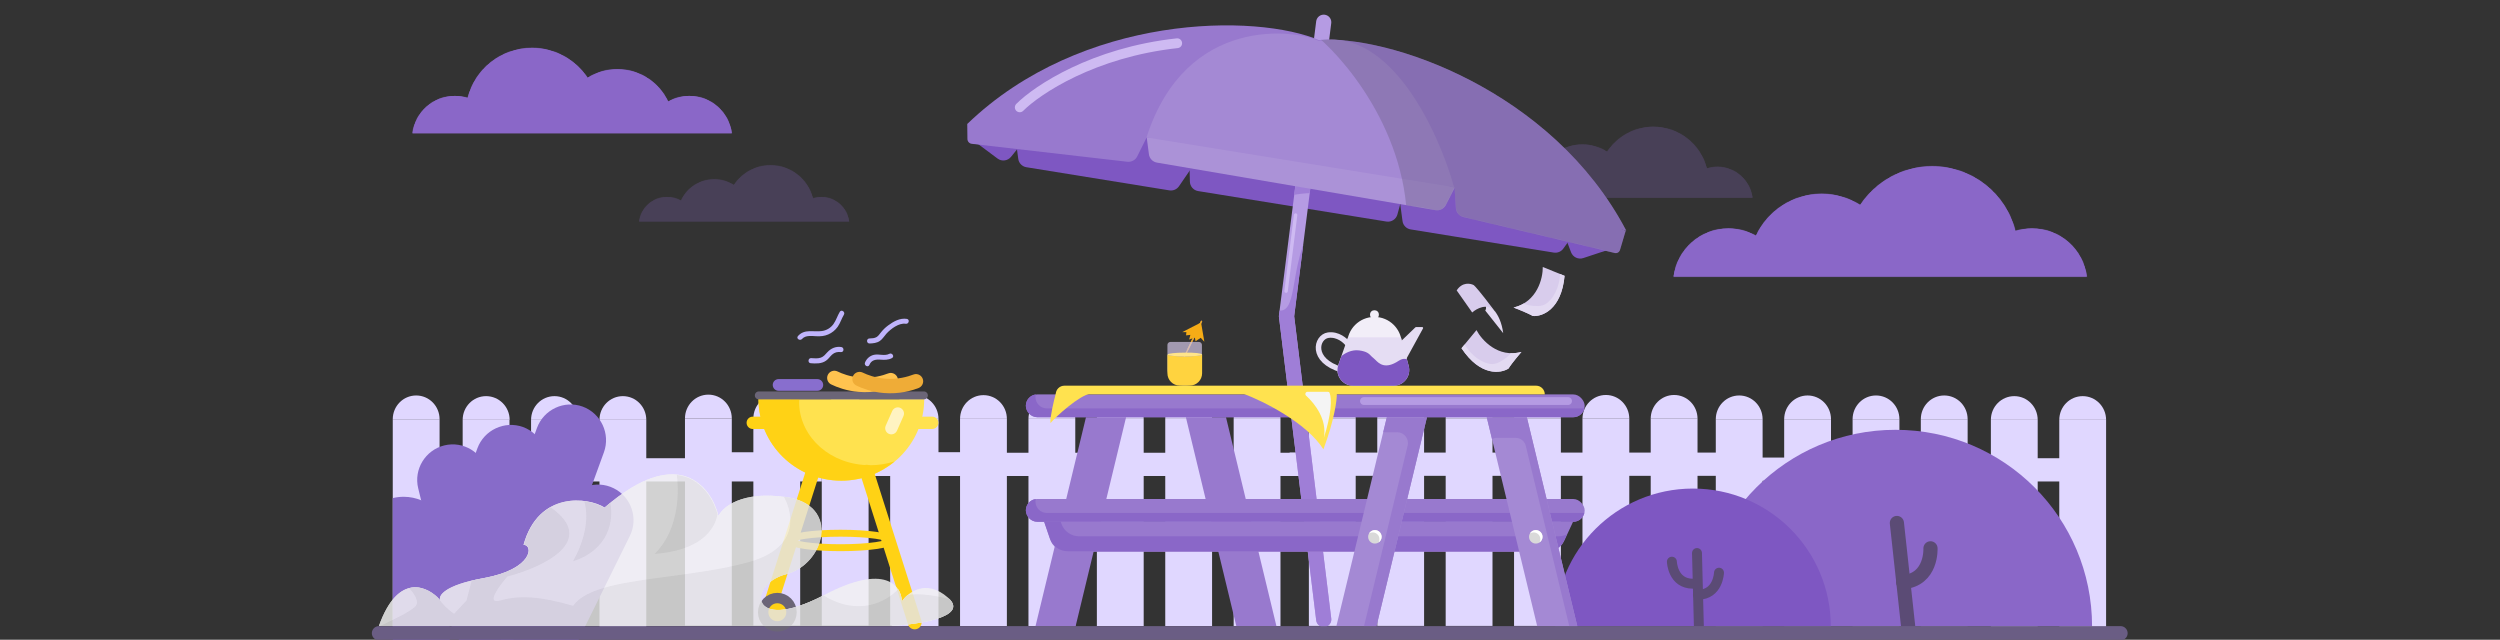 <svg width="3048" height="780" viewBox="0 0 3048 780" fill="none" xmlns="http://www.w3.org/2000/svg">
<rect x="0" y="0" width="3048" height="780" fill="#333333" stroke="none"/>
<g clip-path="url(#clip0_2212_24288)">
<path d="M2355.61 202.727C2318.98 202.727 2286.79 221.594 2267.93 249.895C2254.33 241.294 2238.24 236.3 2221.04 236.3C2185.52 236.3 2155 257.109 2140.85 287.353C2130.86 281.804 2119.48 278.474 2107.27 278.474C2072.87 278.474 2044.57 304.278 2040.41 337.297H2544.28C2540.12 304.001 2511.82 278.474 2477.41 278.474C2470.48 278.474 2463.54 279.584 2457.16 281.526C2445.78 236.022 2404.72 202.727 2355.61 202.727Z" fill="#8A67C8"/>
<mask id="mask0_2212_24288" style="mask-type:luminance" maskUnits="userSpaceOnUse" x="2040" y="202" width="505" height="136">
<path d="M2355.62 202.727C2319 202.727 2286.81 221.594 2267.95 249.895C2254.35 241.294 2238.26 236.3 2221.05 236.3C2185.54 236.3 2155.02 257.109 2140.87 287.353C2130.88 281.804 2119.5 278.474 2107.29 278.474C2072.89 278.474 2044.59 304.278 2040.43 337.297H2544.3C2540.14 304.001 2511.84 278.474 2477.43 278.474C2470.49 278.474 2463.56 279.584 2457.18 281.526C2445.8 236.022 2404.74 202.727 2355.62 202.727Z" fill="white"/>
</mask>
<g mask="url(#mask0_2212_24288)">
<path d="M2620.31 -386.333H-1334.94V960.199H2620.31V-386.333Z" fill="#8A67C8"/>
<mask id="mask1_2212_24288" style="mask-type:luminance" maskUnits="userSpaceOnUse" x="-1335" y="-387" width="3956" height="1348">
<path d="M2620.29 -386.333H-1334.96V960.199H2620.29V-386.333Z" fill="white"/>
</mask>
<g mask="url(#mask1_2212_24288)">
<path d="M2586.44 160.546H1998.5V379.465H2586.44V160.546Z" fill="#8A67C8"/>
</g>
</g>
<path d="M648.692 58.427C676.986 58.427 701.851 73.003 716.427 94.867C726.93 88.222 739.363 84.363 752.652 84.363C780.089 84.363 803.668 100.44 814.6 123.804C822.317 119.517 831.105 116.945 840.537 116.945C867.116 116.945 888.98 136.879 892.195 162.387H502.933C506.148 136.665 528.012 116.945 554.591 116.945C559.95 116.945 565.309 117.802 570.239 119.303C579.028 84.149 610.752 58.427 648.692 58.427Z" fill="#8A67C8"/>
<mask id="mask2_2212_24288" style="mask-type:luminance" maskUnits="userSpaceOnUse" x="502" y="58" width="391" height="105">
<path d="M648.676 58.427C676.971 58.427 701.835 73.003 716.411 94.867C726.915 88.222 739.347 84.363 752.637 84.363C780.074 84.363 803.653 100.44 814.584 123.804C822.301 119.517 831.09 116.945 840.521 116.945C867.101 116.945 888.964 136.879 892.18 162.387H502.917C506.132 136.665 527.996 116.945 554.576 116.945C559.935 116.945 565.294 117.802 570.224 119.303C579.012 84.149 610.736 58.427 648.676 58.427Z" fill="white"/>
</mask>
<g mask="url(#mask2_2212_24288)">
<path d="M444.198 -396.645H3499.78V643.604H444.198V-396.645Z" fill="#8A67C8"/>
<mask id="mask3_2212_24288" style="mask-type:luminance" maskUnits="userSpaceOnUse" x="444" y="-397" width="3056" height="1041">
<path d="M444.21 -396.645H3499.79V643.604H444.21V-396.645Z" fill="white"/>
</mask>
<g mask="url(#mask3_2212_24288)">
<path d="M470.359 25.841H924.57V194.965H470.359V25.841Z" fill="#8A67C8"/>
</g>
</g>
<g opacity="0.24">
<path d="M2015.82 154.571C1992.21 154.571 1971.8 166.575 1959.4 184.981C1950.6 179.38 1940.19 176.179 1929.39 176.179C1906.58 176.179 1886.97 189.383 1878.17 208.99C1871.77 205.388 1864.57 203.388 1856.56 203.388C1834.56 203.388 1816.55 219.793 1813.75 241H2136.66C2133.86 219.793 2115.85 203.388 2093.84 203.388C2089.44 203.388 2085.04 204.188 2081.04 205.388C2073.44 175.778 2047.03 154.571 2015.82 154.571Z" fill="#8A67C8"/>
<mask id="mask4_2212_24288" style="mask-type:luminance" maskUnits="userSpaceOnUse" x="1813" y="154" width="324" height="88">
<path d="M2015.79 154.571C1992.19 154.571 1971.78 166.575 1959.38 184.981C1950.57 179.38 1940.17 176.179 1929.37 176.179C1906.56 176.179 1886.95 189.383 1878.15 208.99C1871.75 205.388 1864.54 203.388 1856.54 203.388C1834.53 203.388 1816.53 219.793 1813.73 241H2136.64C2133.83 219.793 2115.83 203.388 2093.82 203.388C2089.42 203.388 2085.02 204.188 2081.02 205.388C2073.41 175.778 2047 154.571 2015.79 154.571Z" fill="white"/>
</mask>
<g mask="url(#mask4_2212_24288)">
<path d="M2185.49 -223.149H-350.566V640.341H2185.49V-223.149Z" fill="#8A67C8"/>
<mask id="mask5_2212_24288" style="mask-type:luminance" maskUnits="userSpaceOnUse" x="-351" y="-224" width="2537" height="865">
<path d="M2185.46 -223.149H-350.594V640.341H2185.46V-223.149Z" fill="white"/>
</mask>
<g mask="url(#mask5_2212_24288)">
<path d="M2163.47 127.365H1786.55V267.812H2163.47V127.365Z" fill="#8A67C8"/>
</g>
</g>
</g>
<g opacity="0.24">
<path d="M939.449 201.493C920.733 201.493 904.555 211.009 894.722 225.601C887.743 221.16 879.495 218.622 870.93 218.622C852.849 218.622 837.305 229.091 830.326 244.634C825.251 241.779 819.541 240.193 813.196 240.193C795.749 240.193 781.474 253.199 779.254 270.012H1035.25C1033.03 253.199 1018.75 240.193 1001.31 240.193C997.818 240.193 994.328 240.828 991.156 241.779C985.129 218.305 964.192 201.493 939.449 201.493Z" fill="#8A67C8"/>
<mask id="mask6_2212_24288" style="mask-type:luminance" maskUnits="userSpaceOnUse" x="779" y="201" width="257" height="70">
<path d="M939.43 201.493C920.714 201.493 904.536 211.009 894.702 225.601C887.723 221.16 879.476 218.622 870.911 218.622C852.829 218.622 837.285 229.091 830.307 244.634C825.231 241.779 819.521 240.193 813.177 240.193C795.73 240.193 781.455 253.199 779.234 270.012H1035.23C1033.01 253.199 1018.73 240.193 1001.29 240.193C997.798 240.193 994.309 240.828 991.136 241.779C985.109 218.305 964.173 201.493 939.43 201.493Z" fill="white"/>
</mask>
<g mask="url(#mask6_2212_24288)">
<path d="M1073.96 -97.957H-936.574V586.601H1073.96V-97.957Z" fill="#8A67C8"/>
<mask id="mask7_2212_24288" style="mask-type:luminance" maskUnits="userSpaceOnUse" x="-937" y="-98" width="2011" height="685">
<path d="M1073.93 -97.957H-936.598V586.601H1073.93V-97.957Z" fill="white"/>
</mask>
<g mask="url(#mask7_2212_24288)">
<path d="M1056.51 179.923H757.688V291.267H1056.51V179.923Z" fill="#8A67C8"/>
</g>
</g>
</g>
<path d="M1652.86 510.497H1595.78V763.106H1652.86V510.497Z" fill="#E0D7FF"/>
<path d="M1595.78 510.499C1595.78 494.509 1608.53 481.554 1624.32 481.554C1640.11 481.554 1652.86 494.509 1652.86 510.499H1595.78Z" fill="#E0D7FF"/>
<path d="M1679.17 763.106V510.497H1736.25V763.106H1679.17Z" fill="#E0D7FF"/>
<path d="M1679.17 510.499C1679.17 494.509 1691.92 481.554 1707.71 481.554C1723.5 481.554 1736.25 494.509 1736.25 510.499H1679.17Z" fill="#E0D7FF"/>
<path d="M1819.65 510.497H1762.57V763.106H1819.65V510.497Z" fill="#E0D7FF"/>
<path d="M1762.57 510.499C1762.57 494.509 1775.32 481.554 1791.11 481.554C1806.89 481.554 1819.65 494.509 1819.65 510.499H1762.57Z" fill="#E0D7FF"/>
<path d="M1903.02 510.497H1845.94V763.106H1903.02V510.497Z" fill="#E0D7FF"/>
<path d="M1845.94 510.499C1845.94 494.509 1858.69 481.554 1874.48 481.554C1890.27 481.554 1903.02 494.509 1903.02 510.499H1845.94Z" fill="#E0D7FF"/>
<path d="M1986.43 510.497H1929.35V763.106H1986.43V510.497Z" fill="#E0D7FF"/>
<path d="M1929.35 510.499C1929.35 494.509 1942.1 481.554 1957.89 481.554C1973.68 481.554 1986.43 494.509 1986.43 510.499H1929.35Z" fill="#E0D7FF"/>
<path d="M2069.62 510.497H2012.54V763.106H2069.62V510.497Z" fill="#E0D7FF"/>
<path d="M2012.54 510.499C2012.54 494.509 2025.29 481.554 2041.08 481.554C2056.86 481.554 2069.62 494.509 2069.62 510.499H2012.54Z" fill="#E0D7FF"/>
<path d="M2116.98 551.792H1572.29V580.129H2116.98V551.792Z" fill="#E0D7FF"/>
<path d="M1144.2 510.699H1087.12V763.309H1144.2V510.699Z" fill="#E0D7FF"/>
<path d="M1087.12 510.702C1087.12 494.711 1099.88 481.757 1115.67 481.757C1131.45 481.757 1144.2 494.711 1144.2 510.702H1087.12Z" fill="#E0D7FF"/>
<path d="M1227.58 510.699H1170.5V763.309H1227.58V510.699Z" fill="#E0D7FF"/>
<path d="M1170.5 510.702C1170.5 494.711 1183.25 481.757 1199.04 481.757C1214.82 481.757 1227.58 494.711 1227.58 510.702H1170.5Z" fill="#E0D7FF"/>
<path d="M1310.98 510.699H1253.9V763.309H1310.98V510.699Z" fill="#E0D7FF"/>
<path d="M1253.9 510.702C1253.9 494.711 1266.65 481.757 1282.44 481.757C1298.23 481.757 1310.98 494.711 1310.98 510.702H1253.9Z" fill="#E0D7FF"/>
<path d="M1394.38 510.699H1337.3V763.309H1394.38V510.699Z" fill="#E0D7FF"/>
<path d="M1337.3 510.702C1337.3 494.711 1350.05 481.757 1365.84 481.757C1381.62 481.757 1394.38 494.711 1394.38 510.702H1337.3Z" fill="#E0D7FF"/>
<path d="M1477.76 510.699H1420.68V763.309H1477.76V510.699Z" fill="#E0D7FF"/>
<path d="M1420.68 510.702C1420.68 494.711 1433.44 481.757 1449.22 481.757C1465.01 481.757 1477.76 494.711 1477.76 510.702H1420.68Z" fill="#E0D7FF"/>
<path d="M1561.16 510.699H1504.08V763.309H1561.16V510.699Z" fill="#E0D7FF"/>
<path d="M1504.08 510.702C1504.08 494.711 1516.83 481.757 1532.62 481.757C1548.41 481.757 1561.16 494.711 1561.16 510.702H1504.08Z" fill="#E0D7FF"/>
<path d="M1608.31 551.994H1063.62V580.332H1608.31V551.994Z" fill="#E0D7FF"/>
<path d="M892.197 510.092H835.117V762.701H892.197V510.092Z" fill="#E0D7FF"/>
<path d="M835.117 510.094C835.117 494.104 847.869 481.149 863.657 481.149C879.445 481.149 892.197 494.104 892.197 510.094H835.117Z" fill="#E0D7FF"/>
<path d="M975.584 510.092H918.504V762.701H975.584V510.092Z" fill="#E0D7FF"/>
<path d="M918.504 510.094C918.504 494.104 931.256 481.149 947.044 481.149C962.832 481.149 975.584 494.104 975.584 510.094H918.504Z" fill="#E0D7FF"/>
<path d="M1058.98 510.092H1001.9V762.701H1058.98V510.092Z" fill="#E0D7FF"/>
<path d="M1001.9 510.094C1001.9 494.104 1014.65 481.149 1030.44 481.149C1046.23 481.149 1058.98 494.104 1058.98 510.094H1001.9Z" fill="#E0D7FF"/>
<path d="M1142.37 510.092H1085.29V762.701H1142.37V510.092Z" fill="#E0D7FF"/>
<path d="M1085.29 510.094C1085.29 494.104 1098.04 481.149 1113.83 481.149C1129.62 481.149 1142.37 494.104 1142.37 510.094H1085.29Z" fill="#E0D7FF"/>
<path d="M1203.09 551.387H836.723V579.724H1203.09V551.387Z" fill="#E0D7FF"/>
<path d="M2484.35 511.914H2427.27V764.523H2484.35V511.914Z" fill="#E0D7FF"/>
<path d="M2427.27 511.916C2427.27 495.926 2440.02 482.971 2455.81 482.971C2471.59 482.971 2484.35 495.926 2484.35 511.916H2427.27Z" fill="#E0D7FF"/>
<path d="M2567.75 511.914H2510.67V764.523H2567.75V511.914Z" fill="#E0D7FF"/>
<path d="M2510.67 511.916C2510.67 495.926 2523.42 482.971 2539.21 482.971C2555 482.971 2567.75 495.926 2567.75 511.916H2510.67Z" fill="#E0D7FF"/>
<path d="M2562.9 558.673H2320.42V587.01H2562.9V558.673Z" fill="#E0D7FF"/>
<path d="M2148.97 511.104H2091.89V763.713H2148.97V511.104Z" fill="#E0D7FF"/>
<path d="M2091.89 511.106C2091.89 495.116 2104.64 482.162 2120.43 482.162C2136.21 482.162 2148.97 495.116 2148.97 511.106H2091.89Z" fill="#E0D7FF"/>
<path d="M2232.35 511.104H2175.27V763.713H2232.35V511.104Z" fill="#E0D7FF"/>
<path d="M2175.27 511.106C2175.27 495.116 2188.03 482.162 2203.81 482.162C2219.6 482.162 2232.35 495.116 2232.35 511.106H2175.27Z" fill="#E0D7FF"/>
<path d="M2315.76 511.104H2258.68V763.713H2315.76V511.104Z" fill="#E0D7FF"/>
<path d="M2258.68 511.106C2258.68 495.116 2271.43 482.162 2287.22 482.162C2303 482.162 2315.76 495.116 2315.76 511.106H2258.68Z" fill="#E0D7FF"/>
<path d="M2398.94 511.104H2341.86V763.713H2398.94V511.104Z" fill="#E0D7FF"/>
<path d="M2341.86 511.106C2341.86 495.116 2354.61 482.162 2370.4 482.162C2386.18 482.162 2398.94 495.116 2398.94 511.106H2341.86Z" fill="#E0D7FF"/>
<path d="M2459.87 557.863H2093.51V586.201H2459.87V557.863Z" fill="#E0D7FF"/>
<path d="M621.166 511.914H564.086V764.523H621.166V511.914Z" fill="#E0D7FF"/>
<path d="M564.086 511.916C564.086 495.926 576.838 482.971 592.626 482.971C608.414 482.971 621.368 495.926 621.368 511.916H564.086Z" fill="#E0D7FF"/>
<path d="M704.564 511.914H647.484V764.523H704.564V511.914Z" fill="#E0D7FF"/>
<path d="M647.484 511.916C647.484 495.926 660.236 482.971 676.024 482.971C691.812 482.971 704.564 495.926 704.564 511.916H647.484Z" fill="#E0D7FF"/>
<path d="M787.951 511.914H730.871V764.523H787.951V511.914Z" fill="#E0D7FF"/>
<path d="M730.871 511.916C730.871 495.926 743.623 482.971 759.411 482.971C775.199 482.971 787.951 495.926 787.951 511.916H730.871Z" fill="#E0D7FF"/>
<path d="M1001.9 558.673H488.176V587.01H1001.9V558.673Z" fill="#E0D7FF"/>
<path d="M535.932 511.104H478.852V763.713H535.932V511.104Z" fill="#E0D7FF"/>
<path d="M478.852 511.106C478.852 495.116 491.603 482.162 507.392 482.162C523.18 482.162 535.932 495.116 535.932 511.106H478.852Z" fill="#E0D7FF"/>
<path d="M615.29 557.863H488.176V586.201H615.29V557.863Z" fill="#E0D7FF"/>
<path d="M633.708 827.092C655.06 837.678 681.257 828.886 691.844 807.354L767.923 653.402C778.509 632.05 769.717 605.852 748.185 595.266C726.833 584.68 700.636 593.472 690.05 615.004L613.971 768.956C603.564 790.308 612.356 816.505 633.708 827.092Z" fill="#876BC9"/>
<path d="M622.044 738.632C644.473 746.707 669.414 735.044 677.668 712.615L736.342 551.306C744.417 528.877 732.754 503.936 710.325 495.682C687.896 487.607 662.955 499.27 654.701 521.699L596.027 683.008C587.952 705.437 599.615 730.378 622.044 738.632Z" fill="#876BC9"/>
<path d="M549.368 763.571C571.797 771.646 596.738 759.983 604.992 737.554L663.666 576.244C671.741 553.815 660.078 528.874 637.649 520.621C615.22 512.546 590.279 524.209 582.025 546.638L523.351 707.947C515.276 730.376 526.94 755.317 549.368 763.571Z" fill="#876BC9"/>
<path d="M603.026 794.076C626.173 788.334 640.527 764.828 634.785 741.682L594.054 574.81C588.313 551.663 564.807 537.309 541.66 543.051C518.514 548.792 504.159 572.298 509.901 595.445L550.632 762.316C556.374 785.463 579.879 799.817 603.026 794.076Z" fill="#876BC9"/>
<path d="M478.853 607.29C483.159 606.214 487.645 605.675 492.131 605.675C522.993 605.675 548.293 630.975 548.293 661.837V808.074C548.293 838.937 522.993 864.236 492.131 864.236C487.466 864.236 483.159 863.698 478.853 862.622V607.29Z" fill="#876BC9"/>
<path d="M2550.65 763.701C2550.65 631.226 2443.45 524.02 2310.97 524.02C2178.5 524.02 2071.29 631.226 2071.29 763.701H2550.65Z" fill="#8A67C8"/>
<path d="M2312.68 637.603L2326.42 763.7" stroke="#5B4B75" stroke-width="17.288" stroke-miterlimit="10" stroke-linecap="round"/>
<path d="M2353.65 668.519C2353.65 668.519 2355.62 706.79 2320.29 709.734" stroke="#5B4B75" stroke-width="17.288" stroke-miterlimit="10" stroke-linecap="round"/>
<path d="M2232.1 763.701C2232.1 670.821 2156.94 595.657 2064.06 595.657C1971.18 595.657 1896.02 670.821 1896.02 763.701H2232.1Z" fill="#7E57C2"/>
<path d="M2068.97 674.254L2071.25 763.157" stroke="#5B4B75" stroke-width="12.121" stroke-miterlimit="10" stroke-linecap="round"/>
<path d="M2095.8 698.233C2095.8 698.233 2094.95 725.087 2070.1 725.094" stroke="#5B4B75" stroke-width="12.121" stroke-miterlimit="10" stroke-linecap="round"/>
<path d="M2038.36 684.803C2038.36 684.803 2039.21 711.657 2064.06 711.664" stroke="#5B4B75" stroke-width="12.121" stroke-miterlimit="10" stroke-linecap="round"/>
<path d="M1450.72 221.471L1450.19 200.216L1710.41 236.998L1703.72 261.474C1702.12 267.358 1696.33 271.081 1690.31 270.107L1460.74 232.952C1455.08 232.035 1450.86 227.211 1450.72 221.471Z" fill="#7E57C2"/>
<path d="M1613.88 27.11L1568.51 385.529L1613.88 755.276" stroke="#B59BE3" stroke-width="18.493" stroke-linecap="round"/>
<path d="M1579.62 262.158L1567.99 354.938" stroke="#CEBAF2" stroke-width="4.176" stroke-linecap="round"/>
<path fill-rule="evenodd" clip-rule="evenodd" d="M1588.86 298.704L1577.87 385.547L1623.09 754.15C1623.71 759.219 1620.11 763.832 1615.04 764.453C1609.97 765.075 1605.36 761.471 1604.74 756.402L1559.23 385.511L1560.09 378.734C1572.01 379.077 1574.56 364.32 1578.22 343.229C1580.42 330.53 1583.02 315.536 1588.29 300.16C1588.48 299.619 1588.67 299.134 1588.86 298.704Z" fill="#9F7ED7"/>
<path fill-rule="evenodd" clip-rule="evenodd" d="M1577.86 237.461L1582.16 203.478H1600.8L1596.75 235.492C1590.57 235.614 1583.09 236.599 1577.86 237.461Z" fill="#9F7ED7"/>
<path d="M1324.01 508.731H1372.91L1311.33 763.706H1262.42L1324.01 508.731Z" fill="#9879CE"/>
<path d="M1494.74 508.731H1445.83L1507.41 763.706H1556.32L1494.74 508.731Z" fill="#9879CE"/>
<rect x="1250.71" y="480.882" width="681.32" height="27.849" rx="13.924" fill="#9879CE"/>
<rect x="1250.71" y="608.37" width="681.32" height="27.849" rx="13.924" fill="#9879CE"/>
<path fill-rule="evenodd" clip-rule="evenodd" d="M1262.77 480.883C1262.55 481.881 1262.43 482.92 1262.43 483.987C1262.43 491.677 1268.66 497.911 1276.35 497.911H1929.82C1930.45 497.911 1931.07 497.869 1931.68 497.788C1930.27 503.984 1924.73 508.609 1918.1 508.609H1264.63C1256.94 508.609 1250.71 502.375 1250.71 494.684C1250.71 487.624 1255.96 481.791 1262.77 480.883Z" fill="#8A67C8"/>
<path fill-rule="evenodd" clip-rule="evenodd" d="M1262.77 608.37C1262.55 609.368 1262.43 610.407 1262.43 611.474C1262.43 619.164 1268.66 625.398 1276.35 625.398H1929.82C1930.45 625.398 1931.07 625.356 1931.68 625.275C1930.27 631.472 1924.73 636.096 1918.1 636.096H1264.63C1256.94 636.096 1250.71 629.862 1250.71 622.172C1250.71 615.111 1255.96 609.279 1262.77 608.37Z" fill="#8A67C8"/>
<path d="M1272.95 636.219H1917.84L1906.94 659.656C1903.22 667.653 1895.2 672.767 1886.38 672.767H1301.66C1291.97 672.767 1283.35 666.607 1280.22 657.439L1272.95 636.219Z" fill="#9879CE"/>
<path fill-rule="evenodd" clip-rule="evenodd" d="M1293.05 635.542H1272.95L1280.22 656.763C1283.35 665.931 1291.97 672.09 1301.66 672.09H1886.38C1895.2 672.09 1903.22 666.976 1906.94 658.979L1910.48 651.366C1907.36 652.947 1903.86 653.816 1900.23 653.816H1315.51C1305.82 653.816 1297.2 647.657 1294.06 638.488L1293.05 635.542Z" fill="#8A67C8"/>
<path d="M1690.81 508.731H1739.72L1678.14 763.706H1629.23L1690.81 508.731Z" fill="#A489D4"/>
<path fill-rule="evenodd" clip-rule="evenodd" d="M1739.72 508.731H1690.81L1686.4 527.005H1703.44C1711.94 527.005 1718.19 534.953 1716.2 543.21L1662.94 763.706H1678.14L1739.72 508.731Z" fill="#9879CE"/>
<path d="M1861.54 508.731H1812.63L1874.22 763.706H1923.12L1861.54 508.731Z" fill="#A489D4"/>
<path fill-rule="evenodd" clip-rule="evenodd" d="M1812.63 508.731H1861.54L1923.12 763.706H1913.37L1860.18 543.465C1858.82 537.841 1853.79 533.878 1848 533.878H1824.87C1822.75 533.878 1820.78 534.397 1819.05 535.304L1812.63 508.731Z" fill="#9879CE"/>
<circle cx="1872.43" cy="654.493" r="8.226" fill="#D9D9D9"/>
<circle cx="1676.25" cy="654.493" r="8.226" fill="#D9D9D9"/>
<path fill-rule="evenodd" clip-rule="evenodd" d="M1876.95 661.365C1879.18 659.894 1880.66 657.365 1880.66 654.493C1880.66 649.95 1876.97 646.267 1872.43 646.267C1869.35 646.267 1866.66 647.963 1865.25 650.474C1866.55 649.618 1868.1 649.12 1869.77 649.12C1874.32 649.12 1878 652.803 1878 657.346C1878 658.806 1877.62 660.177 1876.95 661.365Z" fill="white"/>
<path fill-rule="evenodd" clip-rule="evenodd" d="M1680.77 661.365C1683 659.894 1684.48 657.365 1684.48 654.493C1684.48 649.95 1680.79 646.267 1676.25 646.267C1673.17 646.267 1670.48 647.963 1669.07 650.474C1670.37 649.618 1671.92 649.12 1673.59 649.12C1678.14 649.12 1681.82 652.803 1681.82 657.346C1681.82 658.806 1681.44 660.177 1680.77 661.365Z" fill="white"/>
<path d="M1662.94 488.959C1745.88 488.959 1911.76 488.959 1911.76 488.959" stroke="#B59BE3" stroke-width="9.545" stroke-linecap="round"/>
<path d="M1216.2 193.304L1189.88 173.683L1245.77 174.991L1232.6 191.247C1228.57 196.224 1221.33 197.132 1216.2 193.304Z" fill="#7E57C2"/>
<path d="M1930.31 314.651L1961.48 304.333L1908.03 287.946L1915.4 307.524C1917.65 313.518 1924.24 316.663 1930.31 314.651Z" fill="#7E57C2"/>
<path d="M1709.94 269.501L1706.47 243.508L1750.54 201.488L1916.98 287.84L1905.96 303.141C1903.32 306.809 1898.83 308.669 1894.37 307.947L1719.86 279.703C1714.66 278.862 1710.63 274.717 1709.94 269.501Z" fill="#7E57C2"/>
<path d="M1241.45 193.678L1237.99 167.685L1362.36 122.814L1453.43 203.687L1437.44 227.053C1434.83 230.868 1430.25 232.831 1425.68 232.092L1251.37 203.88C1246.17 203.039 1242.14 198.894 1241.45 193.678Z" fill="#7E57C2"/>
<path d="M1774.99 253.836L1773.26 226.73L1846.51 222.477L1981.98 281.413L1975.07 304.694C1974.26 307.425 1971.46 309.047 1968.68 308.391L1784.15 264.688C1779.04 263.479 1775.32 259.074 1774.99 253.836Z" fill="#9879CE"/>
<path d="M1400.75 188.039L1397.87 165.973L1622.06 190.557L1773.93 228.187L1762.8 249.901C1760.42 254.537 1755.31 257.095 1750.17 256.219L1410.57 198.258C1405.41 197.376 1401.42 193.232 1400.75 188.039Z" fill="#AB92D7"/>
<path d="M1179.48 169.486L1179.27 151.125C1285.66 149.983 1369.9 160.847 1398.75 166.116L1386.5 190.694C1384.26 195.188 1379.44 197.798 1374.45 197.222L1184.76 175.343C1181.78 174.999 1179.52 172.49 1179.48 169.486Z" fill="#9879CE"/>
<path d="M1982.69 281.201C1892.53 109.298 1690.71 41.52 1606.63 48.981L1762.69 225.931C1812.56 238.918 1926.37 268.154 1982.69 281.201Z" fill="#9879CE"/>
<path d="M1179.26 151.168C1319.04 16.48 1531.94 15.823 1609.37 49.424L1405.46 168.114C1354.04 164.708 1236.81 156.551 1179.26 151.168Z" fill="#9879CE"/>
<path d="M1772.85 228.278L1397.82 167.58C1446.01 17.366 1580.59 36.339 1607.89 49.887C1695.52 32.608 1754.38 161.614 1772.85 228.278Z" fill="#A489D4"/>
<mask id="mask8_2212_24288" style="mask-type:alpha" maskUnits="userSpaceOnUse" x="1179" y="30" width="804" height="279">
<path d="M1774.99 253.836L1773.26 226.73L1846.51 222.477L1981.98 281.413L1975.07 304.694C1974.26 307.425 1971.46 309.047 1968.68 308.391L1784.15 264.688C1779.04 263.479 1775.32 259.074 1774.99 253.836Z" fill="#6A5D84"/>
<path d="M1400.75 188.039L1397.87 165.973L1622.06 190.557L1773.93 228.187L1762.8 249.901C1760.42 254.537 1755.31 257.095 1750.17 256.219L1410.57 198.258C1405.41 197.376 1401.42 193.232 1400.75 188.039Z" fill="#6A5D84"/>
<path d="M1179.48 169.486L1179.27 151.125C1285.66 149.983 1369.9 160.847 1398.75 166.116L1386.5 190.694C1384.26 195.188 1379.44 197.798 1374.45 197.222L1184.76 175.343C1181.78 174.999 1179.52 172.49 1179.48 169.486Z" fill="#6A5D84"/>
<path d="M1982.69 281.201C1892.53 109.298 1690.71 41.52 1606.63 48.981L1762.69 225.931C1812.56 238.918 1926.37 268.154 1982.69 281.201Z" fill="#6A5D84"/>
<path d="M1179.26 151.168C1319.04 16.48 1531.94 15.823 1609.37 49.424L1405.46 168.114C1354.04 164.708 1236.81 156.551 1179.26 151.168Z" fill="#6A5D84"/>
<path d="M1772.85 228.277L1397.82 167.58C1446.01 17.366 1580.59 36.338 1607.89 49.887C1695.52 32.608 1754.38 161.614 1772.85 228.277Z" fill="#6A5D84"/>
</mask>
<g mask="url(#mask8_2212_24288)">
<path d="M1713.57 307.772C1729.6 182.342 1647.95 79.467 1605.12 43.709C1686.22 3.156 1886.47 110.118 1976.46 168.667L2090.81 360.821C1991.39 371.43 1776.76 375.674 1713.57 307.772Z" fill="#6A5D84" fill-opacity="0.38"/>
</g>
<path d="M1243.28 130.881C1264.71 109.455 1333.1 63.824 1435.25 52.705" stroke="#CEBAF2" stroke-width="11.931" stroke-linecap="round"/>
<path d="M1448.56 426.57C1448.35 426.57 1448.35 426.57 1448.14 426.57C1447.72 426.36 1447.51 425.939 1447.72 425.518L1464.12 391.449C1464.33 391.028 1464.75 390.818 1465.17 391.028C1465.6 391.239 1465.81 391.659 1465.6 392.08L1449.19 426.149C1449.19 426.36 1448.98 426.57 1448.56 426.57Z" fill="#A086CD"/>
<path d="M1441.41 404.908L1464.33 393.131L1468.33 416.686L1463.91 411.849L1457.6 416.055L1456.76 411.428L1449.82 413.952L1451.29 408.273L1446.04 408.904L1446.46 404.908H1441.41Z" fill="#F6AC16"/>
<path d="M1443.94 436.034C1443.73 436.034 1443.73 436.034 1443.51 436.034C1443.09 435.823 1442.88 435.403 1443.09 434.982L1464.12 391.449C1464.34 391.028 1464.76 390.818 1465.18 391.028C1465.6 391.239 1465.81 391.659 1465.6 392.08L1444.57 435.613C1444.57 435.823 1444.36 436.034 1443.94 436.034Z" fill="#F6AC16"/>
<g opacity="0.7">
<path d="M1445.41 469.893H1443.51C1432.37 469.893 1423.32 460.85 1423.32 449.704V420.471C1423.32 418.578 1425.01 416.896 1426.9 416.896H1461.81C1463.7 416.896 1465.39 418.578 1465.39 420.471V449.704C1465.6 460.85 1456.55 469.893 1445.41 469.893Z" fill="#D1C5E5"/>
</g>
<path d="M1465.6 432.249V455.172C1465.6 463.374 1458.87 470.104 1450.66 470.104H1438.26C1430.05 470.104 1423.32 463.374 1423.32 455.172V432.249C1423.32 433.51 1432.79 434.562 1444.35 434.562C1456.13 434.562 1465.6 433.51 1465.6 432.249Z" fill="#FFD33F"/>
<path d="M1465.6 432.248C1465.6 433.51 1456.13 434.562 1444.57 434.562C1433 434.562 1423.54 433.51 1423.54 432.248C1423.54 430.987 1433 429.935 1444.57 429.935C1456.13 429.725 1465.6 430.776 1465.6 432.248Z" fill="#FFE48A"/>
<path d="M1287.16 480.759C1287.16 474.942 1291.87 470.227 1297.69 470.227H1872.87C1878.69 470.227 1883.4 474.942 1883.4 480.759V480.759H1287.16V480.759Z" fill="#FFE24F"/>
<path d="M1280.66 515.94C1280.14 508.117 1284.81 488.685 1287.21 479.948C1305.67 479.427 1339.99 478.699 1329.55 479.948C1316.52 481.508 1287.21 507.856 1280.66 515.94Z" fill="#FFE24F"/>
<path d="M1613.53 547.806C1592.61 514.866 1539.46 488.766 1515.49 479.834H1629.87C1630.09 487.241 1627.12 511.206 1613.53 547.806Z" fill="#FFE24F"/>
<path d="M1614.08 533.669C1623.07 505.523 1624.19 486.244 1620.95 478.842C1620.61 478.088 1619.84 477.673 1619.01 477.673H1594.03C1591.71 477.673 1590.63 480.821 1592.36 482.382C1603.66 492.629 1618.09 511.908 1614.08 533.669Z" fill="#F4F4F4"/>
<path d="M1643.45 419.52C1640.33 415.216 1631.14 407.013 1619.4 408.634C1604.71 410.659 1597.27 439.487 1635.81 450.817" stroke="#E5DDF3" stroke-width="6.734"/>
<path d="M1725.65 399.074L1705.73 418.254L1712.82 440.785L1734.94 400.423C1735.35 399.675 1734.81 398.761 1733.96 398.761H1726.43C1726.14 398.761 1725.86 398.873 1725.65 399.074Z" fill="#E5DDF3"/>
<circle cx="1675.73" cy="419.69" r="33.305" fill="#F2EEF8"/>
<circle cx="1675.73" cy="383.637" r="5.382" fill="#F2EEF8"/>
<path d="M1643.48 411.252H1708.03L1717.47 446.169C1720.75 458.296 1711.61 470.226 1699.05 470.226H1649.68C1636.53 470.226 1627.32 457.231 1631.68 444.823L1643.48 411.252Z" fill="#E5DDF3"/>
<path fill-rule="evenodd" clip-rule="evenodd" d="M1715.3 437.967L1717.52 446.169C1720.8 458.296 1711.66 470.226 1699.1 470.226H1649.74C1636.58 470.226 1627.38 457.231 1631.74 444.823L1635.47 434.194C1639.36 430.858 1647.63 425.982 1656.92 427.194C1666.38 428.427 1669.08 431.275 1671.56 433.882C1672.45 434.818 1673.31 435.724 1674.44 436.513C1675.16 437.011 1675.94 437.805 1676.85 438.72C1681.37 443.277 1688.86 450.836 1705.42 439.795C1709.02 437.396 1712.33 436.948 1715.3 437.967Z" fill="#7E57C2"/>
<path d="M462 772.013L2585.37 772.013" stroke="#6A5D84" stroke-width="17.3" stroke-linecap="round"/>
<path d="M1800.13 402.456L1781.86 424.575C1804.94 459.197 1829.73 455.457 1839.24 449.259C1840.09 447.656 1844.43 441.373 1854.95 429.063C1826.22 436.757 1806.43 414.53 1800.13 402.456Z" fill="#D8CCEC"/>
<path d="M1880.96 325.508L1907.54 336.305C1903.66 377.734 1880.06 386.208 1868.75 385.267C1867.24 384.262 1860.44 380.791 1845.34 374.947C1874.27 368.085 1881.14 339.129 1880.96 325.508Z" fill="#D8CCEC"/>
<path d="M1810.83 378.619L1832.71 406.233C1829.24 380.009 1815.34 371.499 1810.83 371.499C1812.63 374.694 1811.58 377.577 1810.83 378.619Z" fill="#E3DAF2"/>
<path fill-rule="evenodd" clip-rule="evenodd" d="M1841.82 430.621C1839.96 433.438 1835.84 437.432 1827.89 441.596C1824.32 443.461 1820.26 444.373 1816.31 443.618C1801.18 440.725 1790.41 428.112 1785.67 419.957L1781.86 424.575C1804.94 459.197 1829.73 455.457 1839.24 449.259C1840.09 447.657 1844.43 441.373 1854.95 429.063C1850.33 430.299 1845.95 430.763 1841.82 430.621Z" fill="#E3DAF2"/>
<path fill-rule="evenodd" clip-rule="evenodd" d="M1857.63 370.089C1860.61 371.686 1866.13 373.246 1875.11 373.134C1879.13 373.085 1883.13 371.96 1886.25 369.42C1898.2 359.69 1901.69 343.478 1901.99 334.049L1907.54 336.305C1903.66 377.734 1880.07 386.208 1868.75 385.267C1867.24 384.262 1860.44 380.791 1845.34 374.947C1849.99 373.845 1854.06 372.174 1857.63 370.089Z" fill="#E3DAF2"/>
<path d="M1794.9 380.977L1775.98 354.049C1782.91 343.534 1792.76 345.393 1796.82 347.637C1798.13 348.542 1804.92 356.029 1821.74 378.479C1822.9 379.668 1824.01 381.129 1825.03 382.9C1823.89 381.366 1822.79 379.893 1821.74 378.479C1812.92 369.51 1800.56 375.977 1794.9 380.977Z" fill="#D8CCEC"/>
<path d="M1058.27 469.706H1106.75" stroke="#FFC34F" stroke-width="8.795" stroke-miterlimit="10" stroke-linecap="round"/>
<path d="M1126.8 486.608C1126.8 541.536 1081.62 586.016 1025.85 586.016C970.078 586.016 924.906 541.536 924.906 486.608" fill="#FFE24F"/>
<path d="M1056.73 575.107L1115.19 758.867" stroke="#FFD215" stroke-width="16.891" stroke-miterlimit="10" stroke-linecap="round"/>
<path d="M1061.27 567.195C1012.56 567.195 976.454 533.547 974.38 493.752C974.226 491.371 974.303 488.989 974.534 486.608H924.676C924.676 541.536 969.847 586.016 1025.62 586.016C1050.43 586.016 1073.17 577.182 1090.77 562.509C1081.32 565.505 1071.33 567.195 1061.27 567.195Z" fill="#FFD215"/>
<path d="M934.355 752.799L992.894 569.116" stroke="#FFD215" stroke-width="16.891" stroke-miterlimit="10" stroke-linecap="round"/>
<path d="M1024.78 667.754C1058.55 667.754 1085.93 663.799 1085.93 658.92C1085.93 654.04 1058.55 650.085 1024.78 650.085C991.003 650.085 963.625 654.04 963.625 658.92C963.625 663.799 991.003 667.754 1024.78 667.754Z" stroke="#FFD215" stroke-width="8.445" stroke-miterlimit="10" stroke-linecap="round"/>
<path d="M937.276 523.02H917.763C913.615 523.02 910.234 519.639 910.234 515.491C910.234 511.343 913.615 507.962 917.763 507.962H937.353C941.501 507.962 944.881 511.343 944.881 515.491C944.805 519.639 941.424 523.02 937.276 523.02Z" fill="#FFD215"/>
<path d="M1136.56 523.02H1116.97C1112.82 523.02 1109.44 519.639 1109.44 515.491C1109.44 511.343 1112.82 507.962 1116.97 507.962H1136.56C1140.7 507.962 1144.08 511.343 1144.08 515.491C1144.08 519.639 1140.7 523.02 1136.56 523.02Z" fill="#FFE24F"/>
<path d="M947.726 763.706C957.273 763.706 965.012 755.968 965.012 746.421C965.012 736.875 957.273 729.136 947.726 729.136C938.18 729.136 930.441 736.875 930.441 746.421C930.441 755.968 938.18 763.706 947.726 763.706Z" fill="#FFD215" stroke="#6B6577" stroke-width="12.668" stroke-miterlimit="10" stroke-linecap="round"/>
<path d="M925.137 482.076H1126.41" stroke="#6B6577" stroke-width="9.677" stroke-miterlimit="10" stroke-linecap="round"/>
<path d="M1079.86 519.026L1087.77 501.127C1089.46 497.362 1093.92 495.595 1097.68 497.285C1101.45 498.976 1103.22 503.431 1101.53 507.196L1093.61 525.095C1091.92 528.86 1087.47 530.626 1083.7 528.936C1079.94 527.323 1078.17 522.791 1079.86 519.026Z" fill="#FFF3C2"/>
<path d="M996.504 476.466H949.258C945.34 476.466 942.113 473.24 942.113 469.322C942.113 465.404 945.34 462.177 949.258 462.177H996.504C1000.42 462.177 1003.65 465.404 1003.65 469.322C1003.65 473.317 1000.42 476.466 996.504 476.466Z" fill="#886ECE"/>
<path d="M1017.24 460.792C1023.77 463.942 1034.14 467.937 1047.51 469.012C1064.87 470.472 1078.55 466.324 1086 463.481" stroke="#FFC34F" stroke-width="17.59" stroke-miterlimit="10" stroke-linecap="round"/>
<path d="M1047.97 462.175C1054.5 465.325 1064.87 469.32 1078.24 470.395C1095.6 471.855 1109.28 467.707 1116.73 464.864" stroke="#EFAC37" stroke-width="17.59" stroke-miterlimit="10" stroke-linecap="round"/>
<path d="M1060.2 418.781C1064.57 418.629 1069.03 418.212 1072.68 415.713C1076.05 413.377 1078.07 409.775 1080.76 406.769C1085.98 401.046 1096.01 393.431 1104.22 394.745C1108.12 395.385 1109.55 389.389 1105.58 388.771C1097.13 387.453 1089.28 391.979 1082.74 396.824C1079.34 399.328 1076.38 402.255 1073.79 405.555C1072.34 407.371 1070.86 409.6 1068.84 410.87C1066.21 412.492 1063 412.522 1059.98 412.653C1056.07 412.742 1056.21 418.892 1060.2 418.781Z" fill="#C0B4FC"/>
<path d="M1059.97 444.87C1062.35 439.063 1067.35 438.074 1073.1 438.462C1078.2 438.811 1082.78 439.077 1087.48 436.575C1091.01 434.753 1087.62 429.531 1084.18 431.403C1078.51 434.371 1071.67 431.264 1065.64 432.571C1060.59 433.657 1056.56 437.242 1054.63 441.94C1053.05 445.649 1058.46 448.556 1059.97 444.87Z" fill="#C0B4FC"/>
<path d="M977.849 413.245C982.176 408.472 989.539 409.661 995.243 409.929C1000.24 410.184 1005.13 409.829 1009.8 407.762C1014.35 405.793 1018.37 402.572 1021.26 398.481C1024.48 393.93 1026.03 388.457 1028.89 383.707C1030.9 380.351 1025.88 376.82 1023.87 380.177C1021.02 384.926 1019.47 390.399 1016.25 394.951C1012.97 399.659 1007.75 402.875 1002.06 403.591C991.661 405.115 981.065 400.618 972.955 409.616C970.16 412.625 975.232 416.107 977.849 413.245Z" fill="#C0B4FC"/>
<path d="M988.403 442.85C994.795 443.346 1001.7 443.619 1007.14 439.715C1010.06 437.7 1011.87 434.707 1014.5 432.337C1017.54 429.624 1021.17 428.714 1025.11 429.25C1029.04 429.787 1029.61 423.73 1025.69 423.085C1019.07 422.076 1013.27 424.581 1008.78 429.394C1006.35 432.001 1004.22 434.855 1000.72 436.051C997.002 437.335 992.843 436.886 988.939 436.625C985.084 436.423 984.499 442.589 988.403 442.85Z" fill="#C0B4FC"/>
<g opacity="0.83">
<path d="M1086.52 763.106H462.002C485.686 696.985 521.668 714.801 536.698 731.974C534.214 726.556 541.303 713.552 589.525 704.883C649.803 694.047 650.48 664.246 638.289 664.246C656.576 598.551 716.853 606.001 737.171 618.869C827.114 540.847 867.208 593.133 876.013 629.028C880.98 618.192 904.323 598.415 957.963 606.001C1025.01 615.483 1005.37 687.951 957.963 700.142C910.554 712.333 912.586 773.965 1005.37 725.202C1079.6 686.19 1099.06 714.365 1099.51 733.329C1107.19 722.041 1129.18 705.29 1155.73 728.588C1182.28 751.886 1120.65 761.308 1086.52 763.106Z" fill="#F2F2F2"/>
<path fill-rule="evenodd" clip-rule="evenodd" d="M462.002 763.106H1086.52C1119.83 761.351 1179.34 752.333 1157.48 730.237C1144.07 726.934 1119.34 722.409 1106.59 725.537C1103.61 728.073 1101.21 730.834 1099.51 733.329C1099.4 728.531 1098.07 723.145 1094.94 718.405C1081.37 733.226 1047.07 752.368 1003.98 725.93C912.567 773.346 910.793 712.272 957.963 700.142C1005.37 687.951 1025.01 615.483 957.963 606.001C904.323 598.415 880.98 618.192 876.013 629.028C867.208 593.133 827.114 540.847 737.171 618.869C716.853 606.001 656.576 598.551 638.289 664.246C650.48 664.246 649.803 694.047 589.525 704.883C541.303 713.552 534.214 726.556 536.698 731.974C521.668 714.801 485.686 696.985 462.002 763.106Z" fill="#F2F2F2"/>
<path fill-rule="evenodd" clip-rule="evenodd" d="M533.776 728.341C525.22 720.263 512.385 713.417 498.942 717.142C505.556 724.46 511.142 733.343 507.037 738.621C502.5 744.454 481.125 755.091 463.384 763.106H985.503L988.798 733.441C913.113 766.066 914.255 711.531 958.544 700.142C1005.95 687.951 1025.59 615.483 958.544 606.001C957.591 605.866 956.647 605.74 955.713 605.622C968.154 628.356 973.398 668.842 912.159 685.544C880.917 694.065 846.634 698.634 814.664 702.895C761.283 710.009 714.347 716.265 698.765 738.621C657.603 726.706 632.689 725.623 609.942 732.122C591.744 737.322 608.137 714.791 618.608 702.875C662.154 691.56 729.86 659.536 671.266 618.491C657.562 626.325 645.475 640.513 638.869 664.246C651.06 664.246 650.383 694.047 590.105 704.883C584.548 705.882 579.538 706.939 575.025 708.034L568.78 732.122L553.615 748.37C548.367 744.872 539.861 737.586 533.776 728.341Z" fill="#E4E4E4"/>
<path fill-rule="evenodd" clip-rule="evenodd" d="M825.216 579.149C853.65 582.4 869.109 606.771 874.777 627.083C870.904 647.608 852.321 671.147 798.076 675.392C826.281 647.752 828.477 604.709 825.216 579.149ZM712.412 611.348C722.352 612.656 730.973 615.788 736.567 619.331C739.127 617.109 741.647 614.994 744.127 612.981C748.057 633.792 743.385 669.623 698.574 684.364C711.299 662.259 719.074 633.553 712.412 611.348Z" fill="#E4E4E4"/>
<path fill-rule="evenodd" clip-rule="evenodd" d="M959.054 763.106H1086.52C1119.83 761.351 1179.34 752.333 1157.48 730.238C1144.07 726.934 1119.34 722.409 1106.59 725.537C1103.61 728.074 1101.21 730.835 1099.51 733.329C1099.4 728.532 1098.07 723.145 1094.94 718.405C1081.37 733.226 1047.07 752.369 1003.98 725.931C990.632 732.853 979.198 737.462 969.547 740.25L959.054 763.106Z" fill="#E4E4E4"/>
</g>
</g>
<defs>
<clipPath id="clip0_2212_24288">
<rect width="3048" height="780" fill="white"/>
</clipPath>
</defs>
</svg>
